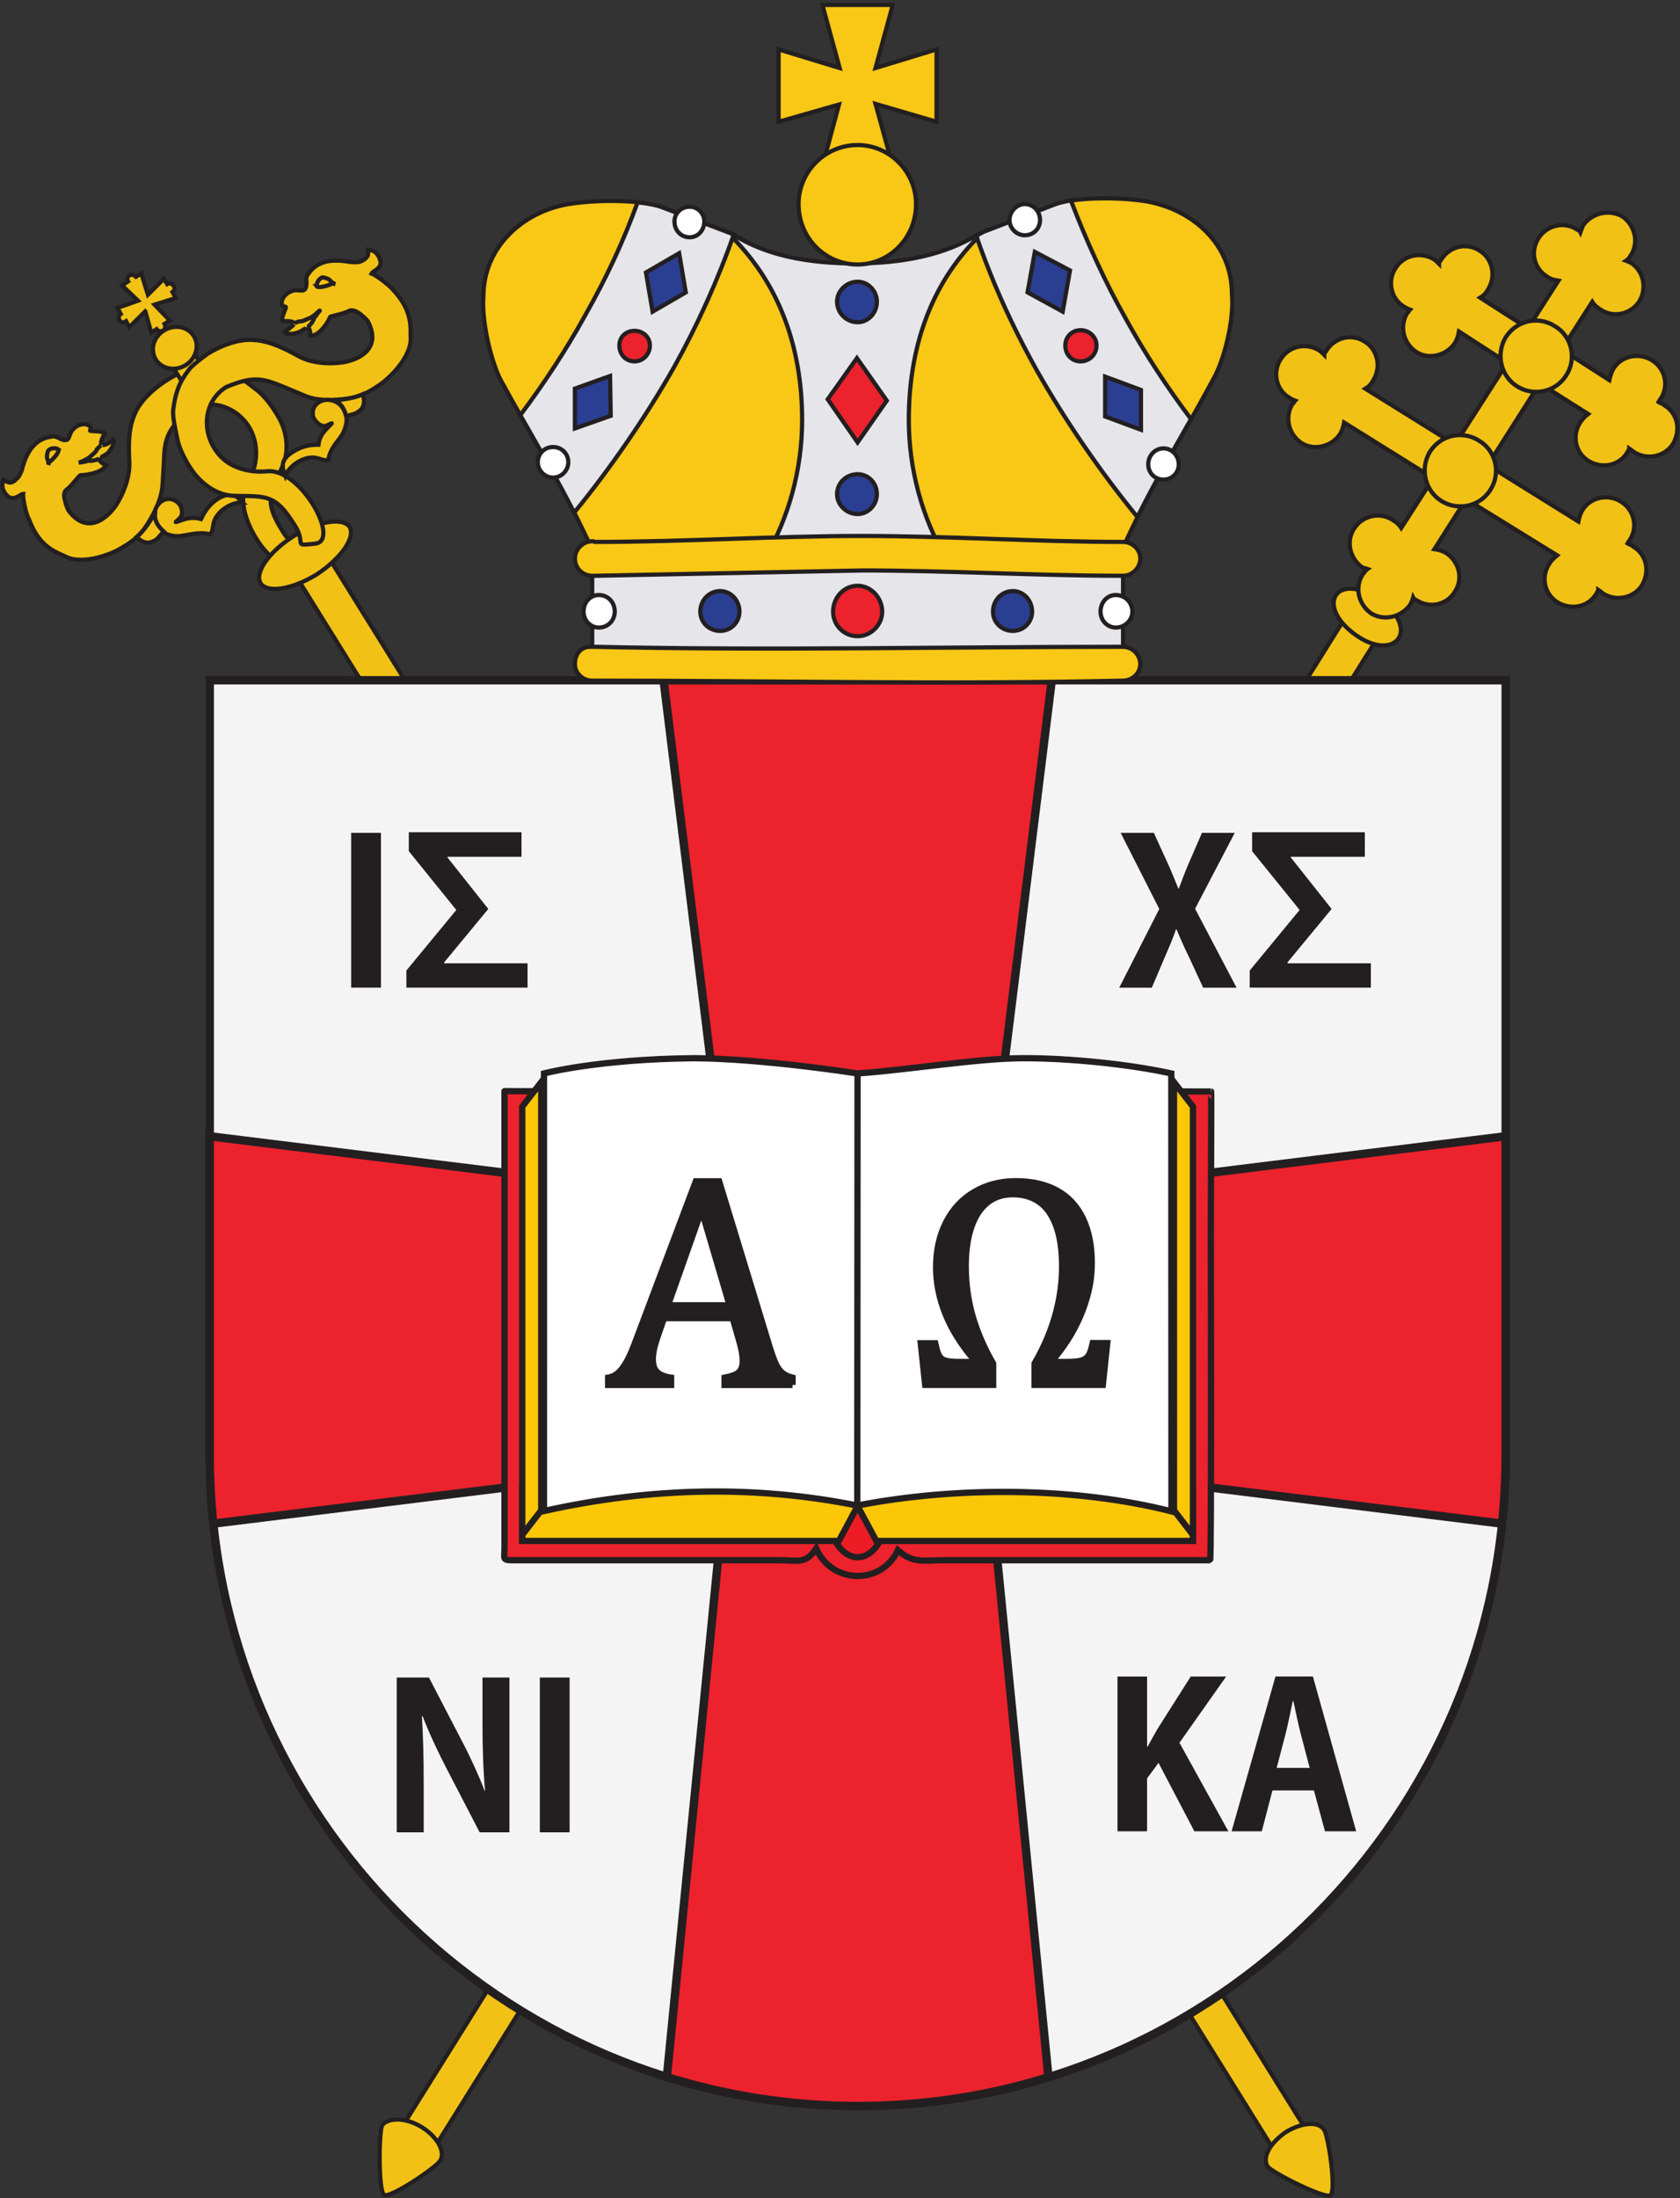 <?xml version="1.0" encoding="UTF-8" standalone="no"?>
<!-- Created with Inkscape (http://www.inkscape.org/) -->
<svg xmlns:rdf="http://www.w3.org/1999/02/22-rdf-syntax-ns#" xmlns="http://www.w3.org/2000/svg" xml:space="preserve" height="327" width="250" version="1.1" xmlns:cc="http://creativecommons.org/ns#" xmlns:dc="http://purl.org/dc/elements/1.1/"><rect width="100%" height="100%" fill="#333333" stroke="none"/><defs><clipPath id="clipPath18"><path d="m0,7.062,5949.9,0,0,8405.7h-5949.9v-8405.7z"/></clipPath><clipPath id="clipPath30"><path d="m526.73,5232.3,1999,0,0,2612.3-1999,0,0-2612.3z"/></clipPath><clipPath id="clipPath62"><path d="m0,7.062,5949.9,0,0,8405.7h-5949.9v-8405.7z"/></clipPath><clipPath id="clipPath74"><path d="m526.73,5232.3,1999,0,0,2612.3-1999,0,0-2612.3z"/></clipPath><clipPath id="clipPath118"><path d="m0,7.062,5949.9,0,0,8405.7h-5949.9v-8405.7z"/></clipPath><clipPath id="clipPath130"><path d="m526.73,5232.3,1999,0,0,2612.3-1999,0,0-2612.3z"/></clipPath><clipPath id="clipPath192"><path d="m0,7.062,5949.9,0,0,8405.7h-5949.9v-8405.7z"/></clipPath><clipPath id="clipPath208"><path d="m526.73,5232.3,1999,0,0,2612.3-1999,0,0-2612.3z"/></clipPath><clipPath id="clipPath248"><path d="m0,7.062,5949.9,0,0,8405.7h-5949.9v-8405.7z"/></clipPath><clipPath id="clipPath260"><path d="m526.73,5232.3,1999,0,0,2612.3-1999,0,0-2612.3z"/></clipPath><clipPath id="clipPath276"><path d="m0,7.062,5949.9,0,0,8405.7h-5949.9v-8405.7z"/></clipPath><clipPath id="clipPath292"><path d="m526.73,5232.3,1999,0,0,2612.3-1999,0,0-2612.3z"/></clipPath><clipPath id="clipPath312"><path d="m0,7.062,5949.9,0,0,8405.7h-5949.9v-8405.7z"/></clipPath><clipPath id="clipPath328"><path d="m526.73,5232.3,1999,0,0,2612.3-1999,0,0-2612.3z"/></clipPath><clipPath id="clipPath352"><path d="m0,7.062,5949.9,0,0,8405.7h-5949.9v-8405.7z"/></clipPath><clipPath id="clipPath364"><path d="m526.73,5232.3,1999,0,0,2612.3-1999,0,0-2612.3z"/></clipPath></defs><g transform="matrix(1.25,0,0,-1.25,-65.8,981)"><g transform="scale(0.1,0.1)"><g><g clip-path="url(#clipPath18)"><path fill="#f1c116" d="m903.16,7227-9.476-3.96,1187.3-1909.3-38.71-23.7-1186.5,1909.3-7.899-7.11" fill-rule="nonzero"/><path stroke-linejoin="miter" d="m903.16,7227-9.476-3.96,1187.3-1909.3-38.71-23.7-1186.5,1909.3-7.899-7.11" stroke="#231f20" stroke-linecap="butt" stroke-miterlimit="4" stroke-dasharray="none" stroke-width="4.991" fill="none"/></g></g><g><g clip-path="url(#clipPath30)"><path fill="#f1c116" d="m686.7,7355c-2.355-6.31-8.687-18.16-6.308-56.87,0.785-18.19-7.098-37.92-15.793-51.35-11.852-17.38-34.762-34.76-56.098-7.12-2.363,3.18-3.953,9.48-4.742,12.65-0.789,2.38-2.364,9.49,1.59,12.63,7.097,5.54,12.64,14.21,16.593,17.38,14.211,0.8,26.844,4.73,30.805,11.86-5.531,2.37-7.895,5.53-8.695,7.12,0,1.55,4.734,3.14,10.269,7.09,3.946,3.96,9.488,12.65,7.121,16.6-1.59-1.59-4.742-3.95-7.906-5.55-2.375-0.78-4.75-1.57-5.523-0.78-2.371,0.78-1.586,5.53,3.148,13.43-2.375,3.15-14.207,2.37-17.371,3.15-0.789,0.81,2.363,3.17-0.789,5.55-3.942,3.94-13.438,3.15-19.746-3.95-3.953-3.95-3.953-9.5-6.332-11.85-2.375-1.59-6.317-0.8-10.27,1.56-4.734,2.38-6.308,2.38-10.273,1.59-19.735-3.15-28.434-19.75-33.176-36.34,0-1.57-1.562-5.52-3.941-10.26-3.164-3.95-6.328-7.11-10.27-7.9-2.371,0-4.734,0.79-8.687,3.16-2.375-7.11-0.789-13.44,4.742-18.97,7.887-7.1,15.804,2.38,18.957,2.38-0.801-6.32,3.941-26.07,7.105-30.81,12.641-33.97,33.176-38.71,44.239-44.25,14.214-7.1,40.293-2.36,60.812,7.91,15.805,8.69,25.289,15.79,32.398,26.07,4.743,7.1,19.739,29.22,21.336,51.35l1.563,26.07c0.809,25.27,1.601,37.91,28.445,62.4,28.442,17.38,61.614,3.16,75.051-22.9,9.473-18.97,8.695-42.66-4.742-64.79-20.547-33.96,37.125-115.32,53.719-87.68,15.011,23.7,3.941,7.9-10.274,30.81-23.691,37.13-15.793,45.03-0.797,79,7.907,18.15,5.532,41.07-5.523,59.25-6.317,11.05-16.59,25.27-26.875,32.38-7.098,5.53-19.727,15.8-28.406,18.98-18.196,6.29-32.399,7.87-50.567,3.94-4.742-0.8-15.801-5.55-26.855-12.65-15.016-9.49-31.61-24.49-37.934-40.29" fill-rule="nonzero"/><path stroke-linejoin="miter" d="m686.7,7355c-2.355-6.31-8.687-18.16-6.308-56.87,0.785-18.19-7.098-37.92-15.793-51.35-11.852-17.38-34.762-34.76-56.098-7.12-2.363,3.18-3.953,9.48-4.742,12.65-0.789,2.38-2.364,9.49,1.59,12.63,7.097,5.54,12.64,14.21,16.593,17.38,14.211,0.8,26.844,4.73,30.805,11.86-5.531,2.37-7.895,5.53-8.695,7.12,0,1.55,4.734,3.14,10.269,7.09,3.946,3.96,9.488,12.65,7.121,16.6-1.59-1.59-4.742-3.95-7.906-5.55-2.375-0.78-4.75-1.57-5.523-0.78-2.371,0.78-1.586,5.53,3.148,13.43-2.375,3.15-14.207,2.37-17.371,3.15-0.789,0.81,2.363,3.17-0.789,5.55-3.942,3.94-13.438,3.15-19.746-3.95-3.953-3.95-3.953-9.5-6.332-11.85-2.375-1.59-6.317-0.8-10.27,1.56-4.734,2.38-6.308,2.38-10.273,1.59-19.735-3.15-28.434-19.75-33.176-36.34,0-1.57-1.562-5.52-3.941-10.26-3.164-3.95-6.328-7.11-10.27-7.9-2.371,0-4.734,0.79-8.687,3.16-2.375-7.11-0.789-13.44,4.742-18.97,7.887-7.1,15.804,2.38,18.957,2.38-0.801-6.32,3.941-26.07,7.105-30.81,12.641-33.97,33.176-38.71,44.239-44.25,14.214-7.1,40.293-2.36,60.812,7.91,15.805,8.69,25.289,15.79,32.398,26.07,4.743,7.1,19.739,29.22,21.336,51.35l1.563,26.07c0.809,25.27,1.601,37.91,28.445,62.4,28.442,17.38,61.614,3.16,75.051-22.9,9.473-18.97,8.695-42.66-4.742-64.79-20.547-33.96,37.125-115.32,53.719-87.68,15.011,23.7,3.941,7.9-10.274,30.81-23.691,37.13-15.793,45.03-0.797,79,7.907,18.15,5.532,41.07-5.523,59.25-6.317,11.05-16.59,25.27-26.875,32.38-7.098,5.53-19.727,15.8-28.406,18.98-18.196,6.29-32.399,7.87-50.567,3.94-4.742-0.8-15.801-5.55-26.855-12.65-15.016-9.49-31.61-24.49-37.934-40.29z" stroke="#231f20" stroke-linecap="butt" stroke-miterlimit="4" stroke-dasharray="none" stroke-width="4.991" fill="none"/><path fill="#f1c116" d="m595.86,7313.2c-3.144,2.37-11.839,1.58-12.636-3.14-0.793-2.4-1.567-6.34,0-9.5,0.797-0.79,0.797-5.53,0.797-5.53,0.789,1.58,0,3.17,2.363,3.95,5.535,4.74,11.066,11.85,9.476,14.22" fill-rule="nonzero"/><path stroke-linejoin="miter" d="m595.86,7313.2c-3.144,2.37-11.839,1.58-12.636-3.14-0.793-2.4-1.567-6.34,0-9.5,0.797-0.79,0.797-5.53,0.797-5.53,0.789,1.58,0,3.17,2.363,3.95,5.535,4.74,11.066,11.85,9.476,14.22z" stroke="#231f20" stroke-linecap="butt" stroke-miterlimit="4" stroke-dasharray="none" stroke-width="4.991" fill="none"/><path fill="#f1c116" d="m644.85,7302.9c-1.586-2.34-10.27-3.96-12.649-3.15-1.574,0-4.742-1.59-6.308-1.59-1.586,0-3.953-0.78-5.532-0.78,0,0,6.332,2.37,7.098,3.18,1.598,0.77,4.742,2.34,6.34,3.92,1.574,1.58,7.898,6.33,7.898,8.69,0.782,0.79,6.317,7.1,7.098,5.53" fill-rule="nonzero"/><path stroke-linejoin="miter" d="m644.85,7302.9c-1.586-2.34-10.27-3.96-12.649-3.15-1.574,0-4.742-1.59-6.308-1.59-1.586,0-3.953-0.78-5.532-0.78,0,0,6.332,2.37,7.098,3.18,1.598,0.77,4.742,2.34,6.34,3.92,1.574,1.58,7.898,6.33,7.898,8.69,0.782,0.79,6.317,7.1,7.098,5.53" stroke="#231f20" stroke-linecap="butt" stroke-miterlimit="4" stroke-dasharray="none" stroke-width="4.991" fill="none"/><path fill="#f1c116" d="m720.69,7214.4c-3.157,2.36-4.743,5.53-6.329,7.9-12.629,19.76,7.907,41.07,23.7,27.66,4.75-3.96,6.328-11.86,3.953-16.61-3.168-4.73-9.465-7.9-4.742-6.3,5.539,1.57,15.003,7.1,28.437,3.15,5.523,11.86,11.84,18.95,20.535,24.49,15.004,8.68,22.129,3.16,29.235-4.73-14.231,0.78-31.606-11.08-34.75-24.51-1.598-7.1-0.789-8.69-3.965-13.42-11.848,3.16-22.114,0-33.164-1.59-6.328-1.57-16.606,0-22.91,3.96" fill-rule="nonzero"/><path stroke-linejoin="miter" d="m720.69,7214.4c-3.157,2.36-4.743,5.53-6.329,7.9-12.629,19.76,7.907,41.07,23.7,27.66,4.75-3.96,6.328-11.86,3.953-16.61-3.168-4.73-9.465-7.9-4.742-6.3,5.539,1.57,15.003,7.1,28.437,3.15,5.523,11.86,11.84,18.95,20.535,24.49,15.004,8.68,22.129,3.16,29.235-4.73-14.231,0.78-31.606-11.08-34.75-24.51-1.598-7.1-0.789-8.69-3.965-13.42-11.848,3.16-22.114,0-33.164-1.59-6.328-1.57-16.606,0-22.91,3.96z" stroke="#231f20" stroke-linecap="butt" stroke-miterlimit="4" stroke-dasharray="none" stroke-width="4.991" fill="none"/><path fill="#f1c116" d="m699.35,7477.5-18.95-18.95-3.953,7.09c-3.144-2.35-6.32-1.58-7.894,1.6-1.59,2.37-0.801,5.51,1.574,7.1l-3.953,7.12,24.488,8.68-18.969,18.17,7.118,4.75c-1.575,2.37-0.797,5.51,1.589,7.1,2.364,1.59,5.52,0.79,7.899-1.59l6.305,3.96,7.898-25.28,18.965,18.96,3.953-6.31c2.379,1.55,6.324,0.77,7.891-2.38,1.589-2.36,0.796-5.53-1.567-7.11l3.953-7.1-25.289-7.9,18.172-18.96-6.312-3.95c1.57-3.16,0.789-6.33-1.575-7.9-2.398-1.59-6.332-0.8-7.906,1.57l-6.32-3.93-7.117,25.26" fill-rule="nonzero"/><path stroke-linejoin="miter" d="m699.35,7477.5-18.95-18.95-3.953,7.09c-3.144-2.35-6.32-1.58-7.894,1.6-1.59,2.37-0.801,5.51,1.574,7.1l-3.953,7.12,24.488,8.68-18.969,18.17,7.118,4.75c-1.575,2.37-0.797,5.51,1.589,7.1,2.364,1.59,5.52,0.79,7.899-1.59l6.305,3.96,7.898-25.28,18.965,18.96,3.953-6.31c2.379,1.55,6.324,0.77,7.891-2.38,1.589-2.36,0.796-5.53-1.567-7.11l3.953-7.1-25.289-7.9,18.172-18.96-6.312-3.95c1.57-3.16,0.789-6.33-1.575-7.9-2.398-1.59-6.332-0.8-7.906,1.57l-6.32-3.93-7.117,25.26z" stroke="#231f20" stroke-linecap="butt" stroke-miterlimit="4" stroke-dasharray="none" stroke-width="4.991" fill="none"/><path fill="#f1c116" d="m875.51,7209.7c29.23,18.16,59.25,22.91,67.156,11.06,7.098-12.64-10.285-37.14-38.703-56.09-29.242-18.17-59.27-22.91-67.156-11.06-7.907,12.63,9.468,37.15,38.703,56.09" fill-rule="nonzero"/><path stroke-linejoin="miter" d="m875.51,7209.7c29.23,18.16,59.25,22.91,67.156,11.06,7.098-12.64-10.285-37.14-38.703-56.09-29.242-18.17-59.27-22.91-67.156-11.06-7.907,12.63,9.468,37.15,38.703,56.09z" stroke="#231f20" stroke-linecap="butt" stroke-miterlimit="4" stroke-dasharray="none" stroke-width="4.991" fill="none"/></g></g><g><g clip-path="url(#clipPath62)"><path fill="#f1c116" d="m731.74,7411.9,25.274,16.59,20.539-31.59-26.067-16.6-19.746,31.6" fill-rule="nonzero"/><path stroke-linejoin="miter" d="m731.74,7411.9,25.274,16.59,20.539-31.59-26.067-16.6-19.746,31.6z" stroke="#231f20" stroke-linecap="butt" stroke-miterlimit="4" stroke-dasharray="none" stroke-width="4.991" fill="none"/></g></g><g><g clip-path="url(#clipPath74)"><path fill="#f1c116" d="m721.46,7454.6c12.652,7.91,28.445,4.75,35.551-6.32,7.109-11.06,3.164-26.85-9.473-34.76-12.652-7.89-28.441-4.73-35.551,6.33-7.109,11.84-3.164,26.84,9.473,34.75" fill-rule="nonzero"/><path stroke-linejoin="miter" d="m721.46,7454.6c12.652,7.91,28.445,4.75,35.551-6.32,7.109-11.06,3.164-26.85-9.473-34.76-12.652-7.89-28.441-4.73-35.551,6.33-7.109,11.84-3.164,26.84,9.473,34.75z" stroke="#231f20" stroke-linecap="butt" stroke-miterlimit="4" stroke-dasharray="none" stroke-width="4.991" fill="none"/><path fill="#f1c116" d="m826.53,7443.5c7.117-0.79,20.539,0,54.508-18.95,15.004-8.71,36.34-10.3,52.918-7.91,20.535,3.16,46.625,16.59,30.82,48.19-1.589,3.15-7.109,7.11-9.484,9.47-2.375,1.58-7.898,5.54-12.629,3.95-7.906-3.95-18.168-5.52-22.914-7.1-6.324-13.44-15.793-22.91-23.707-22.91,0,5.51-1.566,9.47-3.156,10.26-1.578,0.8-3.942-3.15-10.27-5.53-4.742-2.36-15.793-3.94-17.383,0,1.59,0.78,4.746,3.18,7.11,5.53,2.379,1.59,3.953,3.16,3.953,4.74,0,1.59-4.735,3.17-13.426,2.37-2.367,3.15,3.152,13.45,3.953,16.6,0,1.57-3.168,0-4.742,3.15-1.578,5.54,3.152,13.43,12.641,16.58,5.527,1.6,10.269-0.78,13.433,0.81,2.36,0.79,3.153,4.73,3.153,9.47-0.793,5.53,0,7.12,2.379,10.27,11.851,16.58,30.007,16.58,46.601,14.22,2.375-0.79,6.309-0.79,11.848-0.79,4.734,0.79,8.687,3.15,11.051,6.32,1.589,1.58,1.589,3.96,1.589,8.7,7.118-0.8,11.852-4.74,14.215-12.66,3.153-9.47-8.695-12.63-10.269-15.79,6.324-2.36,22.129-15.01,25.273-18.95,25.294-26.87,20.544-47.39,21.334-59.24,0-16.6-15.791-37.94-33.975-52.16-14.214-10.26-25.261-15.81-37.914-18.17-7.894-0.77-34.757-5.52-54.496,3.17l-24.488,10.27c-23.711,9.49-34.762,14.22-68.73,0-27.645-17.37-29.243-53.71-11.051-77.41,11.84-16.59,34.758-25.27,60.015-22.92,39.5,3.97,87.7-82.95,56.895-86.1-28.445-3.15-9.488-0.79-24.5,22.11-22.902,37.14-33.969,33.98-70.301,34.75-20.535,0-39.504,12.66-52.133,30.82-7.105,10.27-15.023,25.28-17.379,37.93-1.585,8.67-5.531,24.48-4.73,33.17,2.344,19.74,7.086,33.19,18.148,47.39,2.387,3.95,11.848,11.86,22.911,19.76,15.015,9.48,35.558,17.39,52.929,16.59" fill-rule="nonzero"/><path stroke-linejoin="miter" d="m826.53,7443.5c7.117-0.79,20.539,0,54.508-18.95,15.004-8.71,36.34-10.3,52.918-7.91,20.535,3.16,46.625,16.59,30.82,48.19-1.589,3.15-7.109,7.11-9.484,9.47-2.375,1.58-7.898,5.54-12.629,3.95-7.906-3.95-18.168-5.52-22.914-7.1-6.324-13.44-15.793-22.91-23.707-22.91,0,5.51-1.566,9.47-3.156,10.26-1.578,0.8-3.942-3.15-10.27-5.53-4.742-2.36-15.793-3.94-17.383,0,1.59,0.78,4.746,3.18,7.11,5.53,2.379,1.59,3.953,3.16,3.953,4.74,0,1.59-4.735,3.17-13.426,2.37-2.367,3.15,3.152,13.45,3.953,16.6,0,1.57-3.168,0-4.742,3.15-1.578,5.54,3.152,13.43,12.641,16.58,5.527,1.6,10.269-0.78,13.433,0.81,2.36,0.79,3.153,4.73,3.153,9.47-0.793,5.53,0,7.12,2.379,10.27,11.851,16.58,30.007,16.58,46.601,14.22,2.375-0.79,6.309-0.79,11.848-0.79,4.734,0.79,8.687,3.15,11.051,6.32,1.589,1.58,1.589,3.96,1.589,8.7,7.118-0.8,11.852-4.74,14.215-12.66,3.153-9.47-8.695-12.63-10.269-15.79,6.324-2.36,22.129-15.01,25.273-18.95,25.294-26.87,20.544-47.39,21.334-59.24,0-16.6-15.791-37.94-33.975-52.16-14.214-10.26-25.261-15.81-37.914-18.17-7.894-0.77-34.757-5.52-54.496,3.17l-24.488,10.27c-23.711,9.49-34.762,14.22-68.73,0-27.645-17.37-29.243-53.71-11.051-77.41,11.84-16.59,34.758-25.27,60.015-22.92,39.5,3.97,87.7-82.95,56.895-86.1-28.445-3.15-9.488-0.79-24.5,22.11-22.902,37.14-33.969,33.98-70.301,34.75-20.535,0-39.504,12.66-52.133,30.82-7.105,10.27-15.023,25.28-17.379,37.93-1.585,8.67-5.531,24.48-4.73,33.17,2.344,19.74,7.086,33.19,18.148,47.39,2.387,3.95,11.848,11.86,22.911,19.76,15.015,9.48,35.558,17.39,52.929,16.59z" stroke="#231f20" stroke-linecap="butt" stroke-miterlimit="4" stroke-dasharray="none" stroke-width="4.991" fill="none"/><path fill="#f1c116" d="m903.16,7507.5c0,3.95,3.953,11.05,8.695,10.26,2.356-0.79,6.317-1.57,7.895-3.94,0.777-1.57,5.52-3.96,5.52-3.96-1.567,0-3.165,1.59-4.743,0-7.105-3.16-15.789-4.73-17.367-2.36" fill-rule="nonzero"/><path stroke-linejoin="miter" d="m903.16,7507.5c0,3.95,3.953,11.05,8.695,10.26,2.356-0.79,6.317-1.57,7.895-3.94,0.777-1.57,5.52-3.96,5.52-3.96-1.567,0-3.165,1.59-4.743,0-7.105-3.16-15.789-4.73-17.367-2.36z" stroke="#231f20" stroke-linecap="butt" stroke-miterlimit="4" stroke-dasharray="none" stroke-width="4.991" fill="none"/><path fill="#f1c116" d="m892.1,7458.5c2.364,0.8,7.895,7.91,7.895,10.26,0.789,1.59,3.152,3.97,3.965,5.54,0.777,0.79,2.351,3.15,3.14,3.96,0,0.8-4.742-3.96-5.527-4.74-1.578-0.79-3.953-3.17-6.32-3.96-2.363-0.8-9.481-4.73-11.852-3.95-0.789,0-8.683-2.37-7.894-3.95" fill-rule="nonzero"/><path stroke-linejoin="miter" d="m892.1,7458.5c2.364,0.8,7.895,7.91,7.895,10.26,0.789,1.59,3.152,3.97,3.965,5.54,0.777,0.79,2.351,3.15,3.14,3.96,0,0.8-4.742-3.96-5.527-4.74-1.578-0.79-3.953-3.17-6.32-3.96-2.363-0.8-9.481-4.73-11.852-3.95-0.789,0-8.683-2.37-7.894-3.95" stroke="#231f20" stroke-linecap="butt" stroke-miterlimit="4" stroke-dasharray="none" stroke-width="4.991" fill="none"/><path fill="#f1c116" d="m938.7,7352.7c-0.797,3.15-2.363,7.1-3.941,9.47-12.649,18.18-40.293,9.46-35.539-10.27,2.355-5.55,7.882-11.06,13.418-11.06,4.726,0.8,11.058,5.51,7.898,2.37-3.945-4.74-13.434-11.06-14.996-24.47-13.438,0-22.137-3.18-30.82-8.7-15.016-9.49-12.645-18.19-8.692-28.43,5.528,13.41,23.699,24.48,37.133,21.31,7.106-1.58,7.906-3.17,14.203-2.37,1.59,12.65,9.477,19.75,15.821,29.24,3.152,4.74,7.097,15,5.515,22.91" fill-rule="nonzero"/><path stroke-linejoin="miter" d="m938.7,7352.7c-0.797,3.15-2.363,7.1-3.941,9.47-12.649,18.18-40.293,9.46-35.539-10.27,2.355-5.55,7.882-11.06,13.418-11.06,4.726,0.8,11.058,5.51,7.898,2.37-3.945-4.74-13.434-11.06-14.996-24.47-13.438,0-22.137-3.18-30.82-8.7-15.016-9.49-12.645-18.19-8.692-28.43,5.528,13.41,23.699,24.48,37.133,21.31,7.106-1.58,7.906-3.17,14.203-2.37,1.59,12.65,9.477,19.75,15.821,29.24,3.152,4.74,7.097,15,5.515,22.91z" stroke="#231f20" stroke-linecap="butt" stroke-miterlimit="4" stroke-dasharray="none" stroke-width="4.991" fill="none"/><path fill="#f1c116" d="m958.46,7378.7c1.578-6.31,2.363-11.85-1.59-17.38-7.109-7.1-9.461-5.51-18.168-8.67-3.152,11.05-7.894,17.36-16.594,18.95-1.574,0,20.559,0,36.352,7.1" fill-rule="nonzero"/><path stroke-linejoin="miter" d="m958.46,7378.7c1.578-6.31,2.363-11.85-1.59-17.38-7.109-7.1-9.461-5.51-18.168-8.67-3.152,11.05-7.894,17.36-16.594,18.95-1.574,0,20.559,0,36.352,7.1z" stroke="#231f20" stroke-linecap="butt" stroke-miterlimit="4" stroke-dasharray="none" stroke-width="4.991" fill="none"/><path fill="#f1c116" d="m958.46,7378.7c1.578-6.31,2.363-11.85-1.59-17.38-7.109-7.1-9.461-5.51-18.168-8.67-3.152,11.05-7.894,17.36-16.594,18.95-1.574,0,20.559,0,36.352,7.1" fill-rule="nonzero"/><path stroke-linejoin="miter" d="m958.46,7378.7c1.578-6.31,2.363-11.85-1.59-17.38-7.109-7.1-9.461-5.51-18.168-8.67-3.152,11.05-7.894,17.36-16.594,18.95-1.574,0,20.559,0,36.352,7.1z" stroke="#231f20" stroke-linecap="butt" stroke-miterlimit="4" stroke-dasharray="none" stroke-width="4.991" fill="none"/><path fill="#f1c116" d="m689.09,7208.9c4.734-4.76,10.25-7.91,16.582-6.33,9.473,3.16,8.687,6.33,15.793,12.64-8.684,7.89-11.84,15.01-10.266,23.69,0.793,1.59-8.691-18.96-22.109-30" fill-rule="nonzero"/><path stroke-linejoin="miter" d="m689.09,7208.9c4.734-4.76,10.25-7.91,16.582-6.33,9.473,3.16,8.687,6.33,15.793,12.64-8.684,7.89-11.84,15.01-10.266,23.69,0.793,1.59-8.691-18.96-22.109-30z" stroke="#231f20" stroke-linecap="butt" stroke-miterlimit="4" stroke-dasharray="none" stroke-width="4.991" fill="none"/><path fill="#f1c116" d="m2110.2,5235.2c-6.33-4.75-71.09,27.66-75.07,34.75-6.28,11.07,3.98,28.44,22.94,41.1,18.96,11.05,38.7,12.61,45.01,1.56,5.54-11.06,14.24-72.66,7.12-77.41" fill-rule="nonzero"/><path stroke-linejoin="miter" d="m2110.2,5235.2c-6.33-4.75-71.09,27.66-75.07,34.75-6.28,11.07,3.98,28.44,22.94,41.1,18.96,11.05,38.7,12.61,45.01,1.56,5.54-11.06,14.24-72.66,7.12-77.41z" stroke="#231f20" stroke-linecap="butt" stroke-miterlimit="4" stroke-dasharray="none" stroke-width="4.991" fill="none"/></g></g><g><g clip-path="url(#clipPath118)"><path fill="#f1c116" d="m2151.3,7150.4-1147-1835,38.71-24.5,1147,1835.8" fill-rule="nonzero"/><path stroke-linejoin="miter" d="m2151.3,7150.4-1147-1835,38.71-24.5,1147,1835.8" stroke="#231f20" stroke-linecap="butt" stroke-miterlimit="4" stroke-dasharray="none" stroke-width="4.991" fill="none"/></g></g><g><g clip-path="url(#clipPath130)"><path fill="#f1c116" d="m983.75,5235.6c-7.117,3.95-6.328,75.84-2.387,82.96,7.11,9.47,28.431,9.47,47.401-2.39,18.96-11.85,28.44-30.01,21.32-40.29-7.1-9.48-59.228-44.24-66.334-40.28" fill-rule="nonzero"/><path stroke-linejoin="miter" d="m983.75,5235.6c-7.117,3.95-6.328,75.84-2.387,82.96,7.11,9.47,28.431,9.47,47.401-2.39,18.96-11.85,28.44-30.01,21.32-40.29-7.1-9.48-59.228-44.24-66.334-40.28z" stroke="#231f20" stroke-linecap="butt" stroke-miterlimit="4" stroke-dasharray="none" stroke-width="4.991" fill="none"/><path fill="#f1c116" d="m2169.5,7133.4c48.97-34.75,17.37-74.25-29.23-41.08-49.77,35.55-22.14,77.42,29.23,41.08" fill-rule="nonzero"/><path stroke-linejoin="miter" d="m2169.5,7133.4c48.97-34.75,17.37-74.25-29.23-41.08-49.77,35.55-22.14,77.42,29.23,41.08z" stroke="#231f20" stroke-linecap="butt" stroke-miterlimit="4" stroke-dasharray="none" stroke-width="4.991" fill="none"/><path fill="#f1c116" d="m2320.8,7416.2-126.24-196.51c-2.39,3.96-6.32,7.11-10.3,9.5-15.79,10.25-36.32,4.72-45.81-10.29-10.26-15.79-4.74-36.32,10.28-46.61,2.37,0,3.16-0.79,5.52-1.56-2.36-1.59-3.95-4.73-5.52-6.34-10.28-15.8-4.76-36.32,10.27-46.6,15.8-9.46,36.35-3.95,46.6,11.06,0.8,2.38,2.37,4.74,3.16,7.9,0.8-1.57,2.38-2.36,3.96-3.16,15.79-10.26,36.32-5.52,45.81,10.28,10.26,15.81,4.73,35.54-10.28,45.82-3.94,2.36-8.7,3.95-14.2,4.75l125.46,197.26,57.52-36.42c-3.96-3.14-7.11-6.3-9.49-10.25-10.26-15.79-5.52-36.36,10.28-45.82,15.8-9.48,36.33-5.53,45.82,10.28,0.79,1.58,2.35,3.94,2.35,4.74,2.38-1.59,3.95-3.16,6.34-4.74,15.8-9.5,36.31-4.75,45.81,10.26,9.49,16.59,5.52,36.34-10.27,45.82-2.37,2.37-4.75,2.37-7.12,3.94,0.79,1.57,1.58,2.38,3.17,4.75,9.48,15.02,4.72,35.54-11.07,45.02-14.99,9.48-36.32,5.52-45.8-10.27-2.38-3.95-3.96-9.47-4.74-13.42l-56.76,36.41,36.43,56.73c2.38-3.96,6.34-7.12,10.26-9.5,15.81-10.25,36.36-4.73,45.82,10.28,9.49,15.8,4.76,36.33-10.27,45.82-2.37,0.79-3.15,1.57-5.52,2.37,2.37,1.58,3.95,3.94,5.52,6.32,10.27,15.8,4.75,36.32-10.27,46.6-15.79,8.68-36.33,3.96-46.62-11.07-0.78-2.36-2.34-5.51-3.14-7.91-0.79,1.59-2.36,2.4-3.96,3.18-15.79,10.27-36.33,4.73-45.81-10.27-10.29-15.81-5.52-36.33,10.27-45.82,3.94-3.15,8.69-3.95,13.44-4.74l-36.42-56.73-56.71,36.42c3.93,2.37,7.1,5.52,9.49,10.27,9.46,15.01,5.5,36.33-10.31,45.81-15.8,10.25-36.31,4.74-45.79-11.06-0.81-1.58-2.38-2.37-2.38-4.74-2.36,2.37-3.94,3.94-6.31,5.53-15.81,9.5-36.34,4.75-45.82-11.06-9.5-15.02-5.53-36.33,11.05-45.83,1.57-0.78,3.95-2.35,6.32-3.14-0.78-0.8-1.58-3.16-3.17-3.97-9.48-15.8-4.72-36.32,11.07-46.6,15.02-9.48,36.32-3.94,45.82,11.07,2.38,3.93,3.95,8.7,4.74,13.43l57.52-37.19" fill-rule="nonzero"/><path stroke-linejoin="miter" d="m2320.8,7416.2-126.24-196.51c-2.39,3.96-6.32,7.11-10.3,9.5-15.79,10.25-36.32,4.72-45.81-10.29-10.26-15.79-4.74-36.32,10.28-46.61,2.37,0,3.16-0.79,5.52-1.56-2.36-1.59-3.95-4.73-5.52-6.34-10.28-15.8-4.76-36.32,10.27-46.6,15.8-9.46,36.35-3.95,46.6,11.06,0.8,2.38,2.37,4.74,3.16,7.9,0.8-1.57,2.38-2.36,3.96-3.16,15.79-10.26,36.32-5.52,45.81,10.28,10.26,15.81,4.73,35.54-10.28,45.82-3.94,2.36-8.7,3.95-14.2,4.75l125.46,197.26,57.52-36.42c-3.96-3.14-7.11-6.3-9.49-10.25-10.26-15.79-5.52-36.36,10.28-45.82,15.8-9.48,36.33-5.53,45.82,10.28,0.79,1.58,2.35,3.94,2.35,4.74,2.38-1.59,3.95-3.16,6.34-4.74,15.8-9.5,36.31-4.75,45.81,10.26,9.49,16.59,5.52,36.34-10.27,45.82-2.37,2.37-4.75,2.37-7.12,3.94,0.79,1.57,1.58,2.38,3.17,4.75,9.48,15.02,4.72,35.54-11.07,45.02-14.99,9.48-36.32,5.52-45.8-10.27-2.38-3.95-3.96-9.47-4.74-13.42l-56.76,36.41,36.43,56.73c2.38-3.96,6.34-7.12,10.26-9.5,15.81-10.25,36.36-4.73,45.82,10.28,9.49,15.8,4.76,36.33-10.27,45.82-2.37,0.79-3.15,1.57-5.52,2.37,2.37,1.58,3.95,3.94,5.52,6.32,10.27,15.8,4.75,36.32-10.27,46.6-15.79,8.68-36.33,3.96-46.62-11.07-0.78-2.36-2.34-5.51-3.14-7.91-0.79,1.59-2.36,2.4-3.96,3.18-15.79,10.27-36.33,4.73-45.81-10.27-10.29-15.81-5.52-36.33,10.27-45.82,3.94-3.15,8.69-3.95,13.44-4.74l-36.42-56.73-56.71,36.42c3.93,2.37,7.1,5.52,9.49,10.27,9.46,15.01,5.5,36.33-10.31,45.81-15.8,10.25-36.31,4.74-45.79-11.06-0.81-1.58-2.38-2.37-2.38-4.74-2.36,2.37-3.94,3.94-6.31,5.53-15.81,9.5-36.34,4.75-45.82-11.06-9.5-15.02-5.53-36.33,11.05-45.83,1.57-0.78,3.95-2.35,6.32-3.14-0.78-0.8-1.58-3.16-3.17-3.97-9.48-15.8-4.72-36.32,11.07-46.6,15.02-9.48,36.32-3.94,45.82,11.07,2.38,3.93,3.95,8.7,4.74,13.43l57.52-37.19z" stroke="#231f20" stroke-linecap="butt" stroke-miterlimit="4" stroke-dasharray="none" stroke-width="4.991" fill="none"/><path fill="#f1c116" d="m2377.6,7459.7c19.82-11.66,26.25-38.47,13.42-58.31-12.24-19.82-38.48-25.66-58.29-13.41s-25.65,38.49-14,58.3c12.84,20.42,39.07,26.24,58.87,13.42" fill-rule="nonzero"/><path stroke-linejoin="miter" d="m2377.6,7459.7c19.82-11.66,26.25-38.47,13.42-58.31-12.24-19.82-38.48-25.66-58.29-13.41s-25.65,38.49-14,58.3c12.84,20.42,39.07,26.24,58.87,13.42z" stroke="#231f20" stroke-linecap="butt" stroke-miterlimit="4" stroke-dasharray="none" stroke-width="4.991" fill="none"/><path fill="#f1c116" d="m2258.5,7319-106.64,66.34c3.94,2.39,7.12,5.54,9.5,10.28,9.46,15.01,5.49,36.32-10.3,45.82-15.79,10.26-36.32,4.72-45.82-11.07-0.78-1.56-2.36-2.36-2.36-4.73-2.36,2.37-3.94,3.95-6.32,5.51-15.79,9.51-36.32,4.76-45.82-11.05-9.49-15-5.52-36.34,11.06-45.81,1.58-0.79,3.93-2.36,6.33-3.15-0.79-0.8-1.59-3.18-3.17-3.96-9.48-15.8-4.72-36.34,11.07-46.61,15.01-9.47,36.33-3.94,45.81,11.07,2.38,3.95,3.95,8.69,4.73,13.41l107.4-67" fill-rule="nonzero"/><path stroke-linejoin="miter" d="m2258.5,7319-106.64,66.34c3.94,2.39,7.12,5.54,9.5,10.28,9.46,15.01,5.49,36.32-10.3,45.82-15.79,10.26-36.32,4.72-45.82-11.07-0.78-1.56-2.36-2.36-2.36-4.73-2.36,2.37-3.94,3.95-6.32,5.51-15.79,9.51-36.32,4.76-45.82-11.05-9.49-15-5.52-36.34,11.06-45.81,1.58-0.79,3.93-2.36,6.33-3.15-0.79-0.8-1.59-3.18-3.17-3.96-9.48-15.8-4.72-36.34,11.07-46.61,15.01-9.47,36.33-3.94,45.81,11.07,2.38,3.95,3.95,8.69,4.73,13.41l107.4-67" stroke="#231f20" stroke-linecap="butt" stroke-miterlimit="4" stroke-dasharray="none" stroke-width="4.991" fill="none"/><path fill="#f1c116" d="m2272.7,7253.4,107.44-66.35c-3.95-3.17-7.11-6.33-9.48-10.28-10.27-15.8-5.54-36.34,10.27-45.82,15.8-9.49,36.32-5.52,45.82,10.28,0.79,1.58,2.36,3.94,2.36,4.73,2.37-1.57,3.95-3.15,6.32-4.73,15.8-9.5,36.33-4.74,45.82,10.27,9.49,16.59,5.51,36.34-10.29,45.82-2.35,2.37-4.73,2.37-7.11,3.93,0.81,1.59,1.6,2.39,3.18,4.75,9.47,15.02,4.73,35.54-11.06,45.03-15.01,9.48-36.33,5.52-45.81-10.28-2.39-3.94-3.96-9.48-4.75-13.41l-106.65,66.36" fill-rule="nonzero"/><path stroke-linejoin="miter" d="m2272.7,7253.4,107.44-66.35c-3.95-3.17-7.11-6.33-9.48-10.28-10.27-15.8-5.54-36.34,10.27-45.82,15.8-9.49,36.32-5.52,45.82,10.28,0.79,1.58,2.36,3.94,2.36,4.73,2.37-1.57,3.95-3.15,6.32-4.73,15.8-9.5,36.33-4.74,45.82,10.27,9.49,16.59,5.51,36.34-10.29,45.82-2.35,2.37-4.73,2.37-7.11,3.93,0.81,1.59,1.6,2.39,3.18,4.75,9.47,15.02,4.73,35.54-11.06,45.03-15.01,9.48-36.33,5.52-45.81-10.28-2.39-3.94-3.96-9.48-4.75-13.41l-106.65,66.36" stroke="#231f20" stroke-linecap="butt" stroke-miterlimit="4" stroke-dasharray="none" stroke-width="4.991" fill="none"/><path fill="#f1c116" d="m2287.3,7323.4c19.82-11.66,26.25-38.48,13.43-58.32-12.25-19.81-38.49-25.65-58.3-13.4s-25.63,38.49-13.99,58.3c12.84,20.41,39.06,26.23,58.86,13.42" fill-rule="nonzero"/><path stroke-linejoin="miter" d="m2287.3,7323.4c19.82-11.66,26.25-38.48,13.43-58.32-12.25-19.81-38.49-25.65-58.3-13.4s-25.63,38.49-13.99,58.3c12.84,20.41,39.06,26.23,58.86,13.42z" stroke="#231f20" stroke-linecap="butt" stroke-miterlimit="4" stroke-dasharray="none" stroke-width="4.991" fill="none"/><path fill="#f4f4f4" d="m776.08,6115.7,0,922.66,1542.8,0,0-922.66c0-426.57-345.99-774.14-770.98-774.14-425.01,0-771.78,347.57-771.78,774.14" fill-rule="nonzero"/><path stroke-linejoin="miter" d="m776.08,6115.7,0,922.66,1542.8,0,0-922.66c0-426.57-345.99-774.14-770.98-774.14-425.01,0-771.78,347.57-771.78,774.14z" stroke="#231f20" stroke-linecap="butt" stroke-miterlimit="4" stroke-dasharray="none" stroke-width="9.983" fill="none"/><path fill="#ec222d" d="m1701.9,6110.4,612.66-75.8c2.78,26.64,4.25,53.65,4.25,81.01v380.04l-616.91-76.33,76.57,618.94h-462.08l76.58-618.94-616.93,76.33v-380.04c0-27.36,1.477-54.37,4.266-81.01l612.66,75.8-72.7-734.48c71.99-22.36,148.41-34.45,227.55-34.45,78.89,0,155.04,12.03,226.77,34.25l-72.69,734.68" fill-rule="nonzero"/><path stroke-linejoin="miter" d="m1701.9,6110.4,612.66-75.8c2.78,26.64,4.25,53.65,4.25,81.01v380.04l-616.91-76.33,76.57,618.94h-462.08l76.58-618.94-616.93,76.33v-380.04c0-27.36,1.477-54.37,4.266-81.01l612.66,75.8-72.7-734.48c71.99-22.36,148.41-34.45,227.55-34.45,78.89,0,155.04,12.03,226.77,34.25l-72.69,734.68z" stroke="#231f20" stroke-linecap="butt" stroke-miterlimit="4" stroke-dasharray="none" stroke-width="9.983" fill="none"/><path fill="#231f20" d="m2059.2,6701.5,0,1.2,52.47,63.48-48.63,61.35,0,0.71,88.16,0,0,29.24-134.18,0,0-22.52,56.54-69.97-59.41-72.11,0-20.37,144.24,0,0,28.99-99.19,0zm30.18-848.83-44.57,0-52.23-184.25,35.95,0,12.69,48.64,49.36,0,13.17-48.64,37.15,0-51.52,184.25zm-3.83-108.78-39.3,0,11.03,42.17c2.62,10.78,5.74,25.88,8.14,37.38h0.71c2.42-11.27,5.52-26.12,8.4-37.62l11.02-41.93zm-87.06,928.62-49.36,93.92,47.21,90.33-39.06,0-15.58-35.94c-4.55-10.54-7.66-18.93-11.97-30.43h-0.49c-4.3,10.3-7.9,19.64-12.69,30.19l-16.53,36.18h-39.52l45.99-90.58-47.67-93.67h38.8l15.1,35.45c5.51,12.71,9.82,22.77,13.65,33.79h0.73c4.55-11.02,8.86-20.84,15.09-33.54l16.54-35.7h39.76zm-106.53-819.84-35.23,0,0-184.25,35.23,0,0,63.01,13.65,18.45,42.65-81.46,40.49,0-58.22,105.42,55.59,78.83-42.17,0-39.54-62.31c-3.83-6.94-7.9-13.88-11.75-21.07h-0.7v83.38zm-722.9-185.45,35.47,0,0,184.25-35.47,0,0-184.25zm-158.87,1005.3,144.24,0,0,28.99-99.19,0,0,1.2,52.47,63.48-48.64,61.35,0,0.71,88.17,0,0,29.24-134.17,0,0-22.52,56.55-69.97-59.43-72.11,0-20.37zm26.86-821.03-38.337,0,0-184.26,32.107,0,0,56.56c0,32.82-0.72,58.7-2.16,81.46h0.96c7.67-20.13,18.45-42.89,28.27-61.82l39.54-76.2h35.46v184.26h-32.11v-55.35c0-29.95,0.96-56.06,3.12-79.55h-0.49c-7.42,19.18-17.72,41.7-27.54,60.14l-38.82,74.76zm-92.595,821.03,35.465,0,0,184.25-35.465,0,0-184.25" fill-rule="nonzero"/><path fill="#f9c715" d="m1594,7197.5c87.68-2.37,180.1-2.37,267.79-4.75,35.55,79,69.51,130.35,109.8,205.42,11.07,19.73,24.48,67.11,21.34,100.3,0,57.66-45.05,99.53-101.12,109.79-33.95,5.54-88.47,5.54-112.16-4.73l-82.17-31.6-94.79-50.55-8.69-323.88" fill-rule="nonzero"/><path stroke-linejoin="miter" d="m1594,7197.5c87.68-2.37,180.1-2.37,267.79-4.75,35.55,79,69.51,130.35,109.8,205.42,11.07,19.73,24.48,67.11,21.34,100.3,0,57.66-45.05,99.53-101.12,109.79-33.95,5.54-88.47,5.54-112.16-4.73l-82.17-31.6-94.79-50.55-8.69-323.88z" stroke="#231f20" stroke-linecap="butt" stroke-miterlimit="4" stroke-dasharray="none" stroke-width="4.991" fill="none"/><path fill="#f9c715" d="m1500.8,7194.3c-87.7-1.58-180.12-1.58-267.8-3.95-35.56,78.21-69.51,130.35-110.59,205.39-10.27,19.75-22.9,67.15-20.54,99.55,0,57.67,45.82,100.31,101.11,109.79,33.96,5.52,87.68,5.52,112.17-3.94l81.36-30.82,94.8-51.34,9.49-324.68" fill-rule="nonzero"/><path stroke-linejoin="miter" d="m1500.8,7194.3c-87.7-1.58-180.12-1.58-267.8-3.95-35.56,78.21-69.51,130.35-110.59,205.39-10.27,19.75-22.9,67.15-20.54,99.55,0,57.67,45.82,100.31,101.11,109.79,33.96,5.52,87.68,5.52,112.17-3.94l81.36-30.82,94.8-51.34,9.49-324.68z" stroke="#231f20" stroke-linecap="butt" stroke-miterlimit="4" stroke-dasharray="none" stroke-width="4.991" fill="none"/><path fill="#e5e5ea" d="m1399.8,7568.5-3.31,1.79-81.35,30.81c-7.54,2.92-18.02,4.83-29.67,6.07-17.12-46.86-37.24-90.13-62.67-134.87-21.83-39.71-48.26-80.17-77.01-118.41,22.65-39.83,43.49-75.42,64.18-115.97,43.72,53.3,85.85,114.94,118.66,172.76,28.03,50.15,52.58,104.54,71.17,157.82m480.69-335.86c20.77,41.68,41.5,77.23,63.75,116.58-28.8,38.28-55.29,78.8-77.13,118.58-25.06,44.05-47.93,94.86-65.83,141.55-8.59-1.35-16.14-3.2-21.86-5.69l-82.16-31.6-8.66-4.61c11.13-32.54,32.59-89.58,72.65-161.28,32.97-58.08,75.32-120.04,119.24-173.53" fill-rule="nonzero"/><path stroke-linejoin="miter" d="m1399.8,7568.5-3.31,1.79-81.35,30.81c-7.54,2.92-18.02,4.83-29.67,6.07-17.12-46.86-37.24-90.13-62.67-134.87-21.83-39.71-48.26-80.17-77.01-118.41,22.65-39.83,43.49-75.42,64.18-115.97,43.72,53.3,85.85,114.94,118.66,172.76,28.03,50.15,52.58,104.54,71.17,157.82zm480.69-335.86c20.77,41.68,41.5,77.23,63.75,116.58-28.8,38.28-55.29,78.8-77.13,118.58-25.06,44.05-47.93,94.86-65.83,141.55-8.59-1.35-16.14-3.2-21.86-5.69l-82.16-31.6-8.66-4.61c11.13-32.54,32.59-89.58,72.65-161.28,32.97-58.08,75.32-120.04,119.24-173.53z" stroke="#231f20" stroke-linecap="butt" stroke-miterlimit="4" stroke-dasharray="none" stroke-width="4.991" fill="none"/><path fill="#e5e5ea" d="m1437.9,7184.8c27.32,47.33,43.41,104.17,43.41,163.33,0,86.81-27.34,160.18-81.2,215.43v4.72c37.79-23.66,86.02-33.9,146.32-33.9h-1.6-2.43c61.11,0,109.35,11.03,147.12,33.9v-3.92c-54.66-55.25-81.2-129.42-81.2-216.23,0-59.16,16.1-116,43.43-163.33h-213.85" fill-rule="nonzero"/><path stroke-linejoin="miter" d="m1437.9,7184.8c27.32,47.33,43.41,104.17,43.41,163.33,0,86.81-27.34,160.18-81.2,215.43v4.72c37.79-23.66,86.02-33.9,146.32-33.9h-1.6-2.43c61.11,0,109.35,11.03,147.12,33.9v-3.92c-54.66-55.25-81.2-129.42-81.2-216.23,0-59.16,16.1-116,43.43-163.33h-213.85z" stroke="#231f20" stroke-linecap="butt" stroke-miterlimit="4" stroke-dasharray="none" stroke-width="4.991" fill="none"/></g></g><g><g clip-path="url(#clipPath192)"><path fill="#e5e5ea" d="m1231.4,7066.3,631.97,0,0,108.24-631.97,0,0-108.24" fill-rule="nonzero"/><path stroke-linejoin="miter" d="m1231.4,7066.3,631.97,0,0,108.24-631.97,0,0-108.24z" stroke="#231f20" stroke-linecap="butt" stroke-miterlimit="4" stroke-dasharray="none" stroke-width="4.991" fill="none"/><path fill="#f9c715" d="m1589.2,7842.1-20.55-75.06,72.68,22.13,0-86.11-72.68,21.34,20.55-74.27-83.73,0,19.74,73.48-71.89-20.55,0,86.11,72.68-22.13-20.53,75.06,83.73,0" fill-rule="nonzero"/><path stroke-linejoin="miter" d="m1589.2,7842.1-20.55-75.06,72.68,22.13,0-86.11-72.68,21.34,20.55-74.27-83.73,0,19.74,73.48-71.89-20.55,0,86.11,72.68-22.13-20.53,75.06,83.73,0z" stroke="#231f20" stroke-linecap="butt" stroke-miterlimit="4" stroke-dasharray="none" stroke-width="4.991" fill="none"/></g></g><g><g clip-path="url(#clipPath208)"><path fill="#f9c715" d="m1547.4,7533.2c37.91,0,69.51,31.6,69.51,71.89,0,38.7-31.6,70.3-69.51,70.3-38.72,0-70.31-31.6-70.31-70.3,0-40.29,31.59-71.89,70.31-71.89" fill-rule="nonzero"/><path stroke-linejoin="miter" d="m1547.4,7533.2c37.91,0,69.51,31.6,69.51,71.89,0,38.7-31.6,70.3-69.51,70.3-38.72,0-70.31-31.6-70.31-70.3,0-40.29,31.59-71.89,70.31-71.89z" stroke="#231f20" stroke-linecap="butt" stroke-miterlimit="4" stroke-dasharray="none" stroke-width="4.991" fill="none"/><path fill="#ec222d" d="m1547.4,7090.8c15.79,0,29.22,13.42,29.22,29.22,0,16.6-13.43,30.82-29.22,30.82-16.59,0-29.23-14.22-29.23-30.82,0-15.8,12.64-29.22,29.23-29.22" fill-rule="nonzero"/><path stroke-linejoin="miter" d="m1547.4,7090.8c15.79,0,29.22,13.42,29.22,29.22,0,16.6-13.43,30.82-29.22,30.82-16.59,0-29.23-14.22-29.23-30.82,0-15.8,12.64-29.22,29.23-29.22z" stroke="#231f20" stroke-linecap="butt" stroke-miterlimit="4" stroke-dasharray="none" stroke-width="4.991" fill="none"/><path fill="#2a3e92" d="m1732.2,7097.1c12.66,0,22.91,10.28,22.91,22.91,0,13.44-10.25,24.5-22.91,24.5-13.41,0-23.68-11.06-23.68-24.5,0-12.63,10.27-22.91,23.68-22.91" fill-rule="nonzero"/><path stroke-linejoin="miter" d="m1732.2,7097.1c12.66,0,22.91,10.28,22.91,22.91,0,13.44-10.25,24.5-22.91,24.5-13.41,0-23.68-11.06-23.68-24.5,0-12.63,10.27-22.91,23.68-22.91z" stroke="#231f20" stroke-linecap="butt" stroke-miterlimit="4" stroke-dasharray="none" stroke-width="4.991" fill="none"/><path fill="#2a3e92" d="m1383.8,7097.1c12.64,0,22.91,10.28,22.91,22.91,0,13.44-10.27,24.5-22.91,24.5-13.43,0-23.7-11.06-23.7-24.5,0-12.63,10.27-22.91,23.7-22.91" fill-rule="nonzero"/><path stroke-linejoin="miter" d="m1383.8,7097.1c12.64,0,22.91,10.28,22.91,22.91,0,13.44-10.27,24.5-22.91,24.5-13.43,0-23.7-11.06-23.7-24.5,0-12.63,10.27-22.91,23.7-22.91z" stroke="#231f20" stroke-linecap="butt" stroke-miterlimit="4" stroke-dasharray="none" stroke-width="4.991" fill="none"/><path fill="#FFF" d="m1854.7,7101.1c11.05,0,19.75,8.69,19.75,18.96,0,11.06-8.7,19.76-19.75,19.76-10.26,0-18.15-8.7-18.15-19.76,0-10.27,7.89-18.96,18.15-18.96" fill-rule="nonzero"/><path stroke-linejoin="miter" d="m1854.7,7101.1c11.05,0,19.75,8.69,19.75,18.96,0,11.06-8.7,19.76-19.75,19.76-10.26,0-18.15-8.7-18.15-19.76,0-10.27,7.89-18.96,18.15-18.96z" stroke="#231f20" stroke-linecap="butt" stroke-miterlimit="4" stroke-dasharray="none" stroke-width="4.991" fill="none"/><path fill="#FFF" d="m1239.3,7101.1c11.04,0,18.94,8.69,18.94,18.96,0,11.06-7.9,19.76-18.94,19.76-10.26,0-18.18-8.7-18.18-19.76,0-10.27,7.92-18.96,18.18-18.96" fill-rule="nonzero"/><path stroke-linejoin="miter" d="m1239.3,7101.1c11.04,0,18.94,8.69,18.94,18.96,0,11.06-7.9,19.76-18.94,19.76-10.26,0-18.18-8.7-18.18-19.76,0-10.27,7.92-18.96,18.18-18.96z" stroke="#231f20" stroke-linecap="butt" stroke-miterlimit="4" stroke-dasharray="none" stroke-width="4.991" fill="none"/><path fill="#f9c715" d="m1229,7078.2,5.52,0c210.92-4.74,417.88,0,628.79,0,11.06,0,20.57-9.46,20.57-20.55,0-11.05-9.51-19.73-20.57-19.73-210.91-4.75-417.87,0-628.79,0h-3.17c-11.05,0-20.53,8.68-20.53,19.73,0,11.86,7.11,20.55,18.18,20.55" fill-rule="nonzero"/><path stroke-linejoin="miter" d="m1229,7078.2,5.52,0c210.92-4.74,417.88,0,628.79,0,11.06,0,20.57-9.46,20.57-20.55,0-11.05-9.51-19.73-20.57-19.73-210.91-4.75-417.87,0-628.79,0h-3.17c-11.05,0-20.53,8.68-20.53,19.73,0,11.86,7.11,20.55,18.18,20.55z" stroke="#231f20" stroke-linecap="butt" stroke-miterlimit="4" stroke-dasharray="none" stroke-width="4.991" fill="none"/><path fill="#f9c715" d="m1231.4,7203.8c0.8,0,2.37,0,3.15-0.79,106.66,0,213.3,7.12,317.56,7.12,105.07,0,207.77-7.12,311.26-7.12,11.05,0,20.53-8.69,20.53-19.75s-9.48-20.54-20.53-20.54c-103.49,0-206.98,6.33-310.47,6.33l-318.35-6.33h-3.15c-11.05,0-20.55,8.69-20.55,20.54,0,11.06,9.5,20.54,20.55,20.54" fill-rule="nonzero"/><path stroke-linejoin="miter" d="m1231.4,7203.8c0.8,0,2.37,0,3.15-0.79,106.66,0,213.3,7.12,317.56,7.12,105.07,0,207.77-7.12,311.26-7.12,11.05,0,20.53-8.69,20.53-19.75s-9.48-20.54-20.53-20.54c-103.49,0-206.98,6.33-310.47,6.33l-318.35-6.33h-3.15c-11.05,0-20.55,8.69-20.55,20.54,0,11.06,9.5,20.54,20.55,20.54z" stroke="#231f20" stroke-linecap="butt" stroke-miterlimit="4" stroke-dasharray="none" stroke-width="4.991" fill="none"/></g></g><g><g clip-path="url(#clipPath248)"><path fill="#ec222d" d="m1511.8,7372.8,34.74,48.97,35.56-50.55-34.76-49.77-35.54,51.35" fill-rule="nonzero"/><path stroke-linejoin="miter" d="m1511.8,7372.8,34.74,48.97,35.56-50.55-34.76-49.77-35.54,51.35z" stroke="#231f20" stroke-linecap="butt" stroke-miterlimit="4" stroke-dasharray="none" stroke-width="4.991" fill="none"/></g></g><g><g clip-path="url(#clipPath260)"><path fill="#2a3e92" d="m1547.4,7236.2c12.64,0,22.92,11.05,22.92,23.7,0,13.43-10.28,23.71-22.92,23.71-13.44,0-24.49-10.28-24.49-23.71,0-12.65,11.05-23.7,24.49-23.7" fill-rule="nonzero"/><path stroke-linejoin="miter" d="m1547.4,7236.2c12.64,0,22.92,11.05,22.92,23.7,0,13.43-10.28,23.71-22.92,23.71-13.44,0-24.49-10.28-24.49-23.71,0-12.65,11.05-23.7,24.49-23.7z" stroke="#231f20" stroke-linecap="butt" stroke-miterlimit="4" stroke-dasharray="none" stroke-width="4.991" fill="none"/><path fill="#2a3e92" d="m1547.4,7464.5c12.64,0,22.92,11.06,22.92,24.49,0,12.65-10.28,23.7-22.92,23.7-13.44,0-24.49-11.05-24.49-23.7,0-13.43,11.05-24.49,24.49-24.49" fill-rule="nonzero"/><path stroke-linejoin="miter" d="m1547.4,7464.5c12.64,0,22.92,11.06,22.92,24.49,0,12.65-10.28,23.7-22.92,23.7-13.44,0-24.49-11.05-24.49-23.7,0-13.43,11.05-24.49,24.49-24.49z" stroke="#231f20" stroke-linecap="butt" stroke-miterlimit="4" stroke-dasharray="none" stroke-width="4.991" fill="none"/></g></g><g><g clip-path="url(#clipPath276)"><path fill="#2a3e92" d="m1210.8,7385.5,41.87,15.01,0.79-47.41-42.66-15,0,47.4" fill-rule="nonzero"/><path stroke-linejoin="miter" d="m1210.8,7385.5,41.87,15.01,0.79-47.41-42.66-15,0,47.4z" stroke="#231f20" stroke-linecap="butt" stroke-miterlimit="4" stroke-dasharray="none" stroke-width="4.991" fill="none"/><path fill="#2a3e92" d="m1295.4,7523.7,39.51,22.91,7.89-46.61-39.49-22.91-7.91,46.61" fill-rule="nonzero"/><path stroke-linejoin="miter" d="m1295.4,7523.7,39.51,22.91,7.89-46.61-39.49-22.91-7.91,46.61z" stroke="#231f20" stroke-linecap="butt" stroke-miterlimit="4" stroke-dasharray="none" stroke-width="4.991" fill="none"/></g></g><g><g clip-path="url(#clipPath292)"><path fill="#ec222d" d="m1281.9,7417.9c9.49,0,18.17,7.89,18.17,18.94,0,10.29-8.68,17.41-18.17,17.41-10.26,0-18.15-7.12-18.15-17.41,0-11.05,7.89-18.94,18.15-18.94" fill-rule="nonzero"/><path stroke-linejoin="miter" d="m1281.9,7417.9c9.49,0,18.17,7.89,18.17,18.94,0,10.29-8.68,17.41-18.17,17.41-10.26,0-18.15-7.12-18.15-17.41,0-11.05,7.89-18.94,18.15-18.94z" stroke="#231f20" stroke-linecap="butt" stroke-miterlimit="4" stroke-dasharray="none" stroke-width="4.991" fill="none"/><path fill="#FFF" d="m1347.5,7565.6c9.47,0,17.36,7.91,17.36,18.96,0,9.5-7.89,17.39-17.36,17.39-10.27,0-18.17-7.89-18.17-17.39,0-11.05,7.9-18.96,18.17-18.96" fill-rule="nonzero"/><path stroke-linejoin="miter" d="m1347.5,7565.6c9.47,0,17.36,7.91,17.36,18.96,0,9.5-7.89,17.39-17.36,17.39-10.27,0-18.17-7.89-18.17-17.39,0-11.05,7.9-18.96,18.17-18.96z" stroke="#231f20" stroke-linecap="butt" stroke-miterlimit="4" stroke-dasharray="none" stroke-width="4.991" fill="none"/><path fill="#FFF" d="m1184.8,7279.6c10.27,0,18.16,8.69,18.16,18.16,0,10.3-7.89,18.19-18.16,18.19s-18.17-7.89-18.17-18.19c0-9.47,7.9-18.16,18.17-18.16" fill-rule="nonzero"/><path stroke-linejoin="miter" d="m1184.8,7279.6c10.27,0,18.16,8.69,18.16,18.16,0,10.3-7.89,18.19-18.16,18.19s-18.17-7.89-18.17-18.19c0-9.47,7.9-18.16,18.17-18.16z" stroke="#231f20" stroke-linecap="butt" stroke-miterlimit="4" stroke-dasharray="none" stroke-width="4.991" fill="none"/></g></g><g><g clip-path="url(#clipPath312)"><path fill="#2a3e92" d="m1884.7,7383.9-42.66,15.8,0-47.39,42.66-15.81,0,47.4" fill-rule="nonzero"/><path stroke-linejoin="miter" d="m1884.7,7383.9-42.66,15.8,0-47.39,42.66-15.81,0,47.4z" stroke="#231f20" stroke-linecap="butt" stroke-miterlimit="4" stroke-dasharray="none" stroke-width="4.991" fill="none"/><path fill="#2a3e92" d="m1800.2,7526.1-41.85,22.11-8.69-48.18,41.85-22.92,8.69,48.99" fill-rule="nonzero"/><path stroke-linejoin="miter" d="m1800.2,7526.1-41.85,22.11-8.69-48.18,41.85-22.92,8.69,48.99z" stroke="#231f20" stroke-linecap="butt" stroke-miterlimit="4" stroke-dasharray="none" stroke-width="4.991" fill="none"/></g></g><g><g clip-path="url(#clipPath328)"><path fill="#ec222d" d="m1812.8,7417.9c10.26,0,18.96,7.89,18.96,18.94,0,10.29-8.7,18.18-18.96,18.18-10.25,0-18.17-7.89-18.17-18.18,0-11.05,7.92-18.94,18.17-18.94" fill-rule="nonzero"/><path stroke-linejoin="miter" d="m1812.8,7417.9c10.26,0,18.96,7.89,18.96,18.94,0,10.29-8.7,18.18-18.96,18.18-10.25,0-18.17-7.89-18.17-18.18,0-11.05,7.92-18.94,18.17-18.94z" stroke="#231f20" stroke-linecap="butt" stroke-miterlimit="4" stroke-dasharray="none" stroke-width="4.991" fill="none"/><path fill="#FFF" d="m1746.4,7568c10.25,0,18.15,7.89,18.15,18.16,0,10.28-7.9,18.97-18.15,18.97-9.48,0-18.17-8.69-18.17-18.97,0-10.27,8.69-18.16,18.17-18.16" fill-rule="nonzero"/><path stroke-linejoin="miter" d="m1746.4,7568c10.25,0,18.15,7.89,18.15,18.16,0,10.28-7.9,18.97-18.15,18.97-9.48,0-18.17-8.69-18.17-18.97,0-10.27,8.69-18.16,18.17-18.16z" stroke="#231f20" stroke-linecap="butt" stroke-miterlimit="4" stroke-dasharray="none" stroke-width="4.991" fill="none"/><path fill="#FFF" d="m1911.5,7277.2c10.26,0,18.16,7.9,18.16,18.17,0,10.28-7.9,18.97-18.16,18.97s-18.16-8.69-18.16-18.97c0-10.27,7.9-18.17,18.16-18.17" fill-rule="nonzero"/><path stroke-linejoin="miter" d="m1911.5,7277.2c10.26,0,18.16,7.9,18.16,18.17,0,10.28-7.9,18.97-18.16,18.97s-18.16-8.69-18.16-18.97c0-10.27,7.9-18.17,18.16-18.17z" stroke="#231f20" stroke-linecap="butt" stroke-miterlimit="4" stroke-dasharray="none" stroke-width="4.991" fill="none"/><path fill="#ec222d" d="m1127,6549.3c257.07,0,810.9-0.39,841.18-0.39,0.56,0-0.3-115.92-0.3-172.44,0-28.12,0.92-385.41-0.88-385.41h-199.49-117.56c-23.58,0-36.81-4.17-54.58,11.85-19.82-41.96-78.84-40.26-97.26,1.95-12.83-18.9-21.69-13.8-43.76-13.8h-108-210.12c-12.34,0-9.23,1.99-9.23,14.85v78.56,255.74,209.09" fill-rule="nonzero"/><path stroke-linejoin="miter" d="m1127,6549.3c257.07,0,810.9-0.39,841.18-0.39,0.56,0-0.3-115.92-0.3-172.44,0-28.12,0.92-385.41-0.88-385.41h-199.49-117.56c-23.58,0-36.81-4.17-54.58,11.85-19.82-41.96-78.84-40.26-97.26,1.95-12.83-18.9-21.69-13.8-43.76-13.8h-108-210.12c-12.34,0-9.23,1.99-9.23,14.85v78.56,255.74,209.09" stroke="#231f20" stroke-linecap="round" stroke-miterlimit="10" stroke-dasharray="none" stroke-width="7.487" fill="none"/></g></g><g><g clip-path="url(#clipPath352)"><path fill="#fbc707" d="m1148.2,6014,798.31,0,0,62.56-798.31,0,0-62.56" fill-rule="nonzero"/><path stroke-linejoin="miter" d="m1148.2,6014,798.31,0,0,62.56-798.31,0,0-62.56z" stroke="#231f20" stroke-linecap="butt" stroke-miterlimit="4" stroke-dasharray="none" stroke-width="7.487" fill="none"/></g></g><g><g clip-path="url(#clipPath364)"><path fill="#FFF" d="m1547.3,6570.4c62.65,4.53,142.84,17.94,196.17,18.15,56.57,0.26,129.69-7.55,177.37-18.15,0-172.38,0.15-348.78,0.15-521.17-113.08,28.71-253.11,30.28-374.01,6.93,0,167.86,0.32,341.86,0.32,514.24m-373.28,0s63.8,17.06,178.47,18.15c81.93-0.39,194.81-18.15,194.81-18.15l-0.32-514.24c-120.27,24.06-243.55,22.22-372.97-6.51,0,172.39,0.01,348.37,0.01,520.75" fill-rule="nonzero"/><path stroke-linejoin="miter" d="m1547.3,6570.4c62.65,4.53,142.84,17.94,196.17,18.15,56.57,0.26,129.69-7.55,177.37-18.15,0-172.38,0.15-348.78,0.15-521.17-113.08,28.71-253.11,30.28-374.01,6.93,0,167.86,0.32,341.86,0.32,514.24zm-373.28,0s63.8,17.06,178.47,18.15c81.93-0.39,194.81-18.15,194.81-18.15l-0.32-514.24c-120.27,24.06-243.55,22.22-372.97-6.51,0,172.39,0.01,348.37,0.01,520.75z" stroke="#231f20" stroke-linecap="butt" stroke-miterlimit="2.414" stroke-dasharray="none" stroke-width="7.487" fill="none"/><path fill="#231f20" d="m1469.9,6199.7,0,8.59c-5.26,1.29-9.42,3.28-12.47,5.97-3.04,2.7-5.64,6.44-7.8,11.23-2.17,4.79-4.65,11.77-7.46,20.89l-59.67,195.65h-27.72l-73.17-194.25c-4.57-12.17-9.28-21.53-14.13-28.08-4.86-6.55-10.56-10.35-17.11-11.41v-8.59h74.93v8.59c-7.38,1.06-12.85,3.24-16.41,6.5-3.57,3.27-5.35,8.42-5.35,15.45,0,3.62,0.46,7.65,1.41,12.09,0.92,4.45,2.91,11.01,5.95,19.66l5.98,17.2h81.77l6.5-22.64c1.74-5.73,3.09-10.9,4.03-15.51,0.93-4.64,1.41-8.94,1.41-12.9,0-4.23-0.71-7.59-2.11-10.1-1.41-2.52-3.54-4.48-6.41-5.88-2.87-1.41-7.23-2.69-13.08-3.87v-8.59h80.91zm-108.28,207.94,33.35-113.19-73.36,0,40.01,113.19" fill-rule="nonzero"/><path stroke-linejoin="miter" d="m1469.9,6199.7,0,8.59c-5.26,1.29-9.42,3.28-12.47,5.97-3.04,2.7-5.64,6.44-7.8,11.23-2.17,4.79-4.65,11.77-7.46,20.89l-59.67,195.65h-27.72l-73.17-194.25c-4.57-12.17-9.28-21.53-14.13-28.08-4.86-6.55-10.56-10.35-17.11-11.41v-8.59h74.93v8.59c-7.38,1.06-12.85,3.24-16.41,6.5-3.57,3.27-5.35,8.42-5.35,15.45,0,3.62,0.46,7.65,1.41,12.09,0.92,4.45,2.91,11.01,5.95,19.66l5.98,17.2h81.77l6.5-22.64c1.74-5.73,3.09-10.9,4.03-15.51,0.93-4.64,1.41-8.94,1.41-12.9,0-4.23-0.71-7.59-2.11-10.1-1.41-2.52-3.54-4.48-6.41-5.88-2.87-1.41-7.23-2.69-13.08-3.87v-8.59h80.91zm-108.28,207.94,33.35-113.19-73.36,0,40.01,113.19z" stroke="#231f20" stroke-linecap="butt" stroke-miterlimit="4" stroke-dasharray="none" stroke-width="7.487" fill="none"/><path fill="#231f20" d="m1669.4,6227c-6.91,0-11.91,0.31-15,0.97-3.1,0.64-5.48,1.64-7.12,2.99-1.63,1.32-2.99,3.26-4.03,5.79-1.06,2.5-2.23,6.68-3.52,12.52h-17.18l5.26-49.48h80.91v25.29c-10.79,18.59-18.9,37.37-24.41,56.31-5.5,18.97-8.24,38.97-8.24,60.03,0,17.77,2.2,33.09,6.58,45.96,4.39,12.87,10.76,22.65,19.13,29.32,8.36,6.67,18.46,10,30.26,10,12.04,0,22.44-2.95,31.16-8.87,8.72-5.91,15.5-15.29,20.36-28.15,4.85-12.87,7.28-29.27,7.28-49.14,0-19.32-2.72-38.64-8.16-58s-13.67-38.52-24.66-57.46v-25.29h81.26l5.25,49.68h-17.21c-1.04-4.7-2.15-8.5-3.33-11.43-1.17-2.92-2.83-5.19-4.99-6.82-2.16-1.65-5.03-2.76-8.6-3.34-3.56-0.6-8.22-0.88-13.93-0.88h-15.99v3.34c5.6,6.54,11.15,13.99,16.59,22.36,5.43,8.37,10.31,17.43,14.65,27.21,4.31,9.75,7.81,20.11,10.44,31.06,2.63,10.94,3.93,22.31,3.93,34.13,0,20.36-3.49,37.91-10.5,52.65-7.05,14.74-17.3,25.81-30.8,33.26-13.52,7.42-29.88,11.14-49.04,11.14-18.5,0-35-4.27-49.5-12.81-14.52-8.55-25.71-20.62-33.61-36.24-7.9-15.63-11.84-33.37-11.84-53.26,0-18.25,3.6-36.51,10.79-54.77,7.2-18.25,18.22-36.21,33.06-53.85v-4.22h-15.25" fill-rule="nonzero"/><path stroke-linejoin="miter" d="m1669.4,6227c-6.91,0-11.91,0.31-15,0.97-3.1,0.64-5.48,1.64-7.12,2.99-1.63,1.32-2.99,3.26-4.03,5.79-1.06,2.5-2.23,6.68-3.52,12.52h-17.18l5.26-49.48h80.91v25.29c-10.79,18.59-18.9,37.37-24.41,56.31-5.5,18.97-8.24,38.97-8.24,60.03,0,17.77,2.2,33.09,6.58,45.96,4.39,12.87,10.76,22.65,19.13,29.32,8.36,6.67,18.46,10,30.26,10,12.04,0,22.44-2.95,31.16-8.87,8.72-5.91,15.5-15.29,20.36-28.15,4.85-12.87,7.28-29.27,7.28-49.14,0-19.32-2.72-38.64-8.16-58s-13.67-38.52-24.66-57.46v-25.29h81.26l5.25,49.68h-17.21c-1.04-4.7-2.15-8.5-3.33-11.43-1.17-2.92-2.83-5.19-4.99-6.82-2.16-1.65-5.03-2.76-8.6-3.34-3.56-0.6-8.22-0.88-13.93-0.88h-15.99v3.34c5.6,6.54,11.15,13.99,16.59,22.36,5.43,8.37,10.31,17.43,14.65,27.21,4.31,9.75,7.81,20.11,10.44,31.06,2.63,10.94,3.93,22.31,3.93,34.13,0,20.36-3.49,37.91-10.5,52.65-7.05,14.74-17.3,25.81-30.8,33.26-13.52,7.42-29.88,11.14-49.04,11.14-18.5,0-35-4.27-49.5-12.81-14.52-8.55-25.71-20.62-33.61-36.24-7.9-15.63-11.84-33.37-11.84-53.26,0-18.25,3.6-36.51,10.79-54.77,7.2-18.25,18.22-36.21,33.06-53.85v-4.22h-15.25z" stroke="#231f20" stroke-linecap="butt" stroke-miterlimit="4" stroke-dasharray="none" stroke-width="7.487" fill="none"/><path fill="#fbc707" d="m1148.1,6530.9,0-509.72c7.54,9.75,15.1,19.51,22.64,29.25v509.71l-22.64-29.24" fill-rule="nonzero"/><path stroke-linejoin="miter" d="m1148.1,6530.9,0-509.72c7.54,9.75,15.1,19.51,22.64,29.25v509.71l-22.64-29.24z" stroke="#231f20" stroke-linecap="butt" stroke-miterlimit="4" stroke-dasharray="none" stroke-width="7.487" fill="none"/><path fill="#fbc707" d="m1924,6050.4,0,509.71c7.54-9.75,15.06-19.49,22.59-29.23v-509.71c-7.53,9.74-15.05,19.47-22.59,29.23" fill-rule="nonzero"/><path stroke-linejoin="miter" d="m1924,6050.4,0,509.71c7.54-9.75,15.06-19.49,22.59-29.23v-509.71c-7.53,9.74-15.05,19.47-22.59,29.23z" stroke="#231f20" stroke-linecap="butt" stroke-miterlimit="4" stroke-dasharray="none" stroke-width="7.487" fill="none"/><path fill="#ed1c24" d="m1523,6010.2c6.46-9.65,14.99-15.57,24.34-15.57,9.38,0,17.9,5.92,24.36,15.57l-24.36,45.27-24.34-45.27" fill-rule="nonzero"/><path stroke-linejoin="miter" d="m1523,6010.2c6.46-9.65,14.99-15.57,24.34-15.57,9.38,0,17.9,5.92,24.36,15.57l-24.36,45.27-24.34-45.27z" stroke="#231f20" stroke-linecap="butt" stroke-miterlimit="4" stroke-dasharray="none" stroke-width="7.487" fill="none"/></g></g><g/></g></g></svg>
